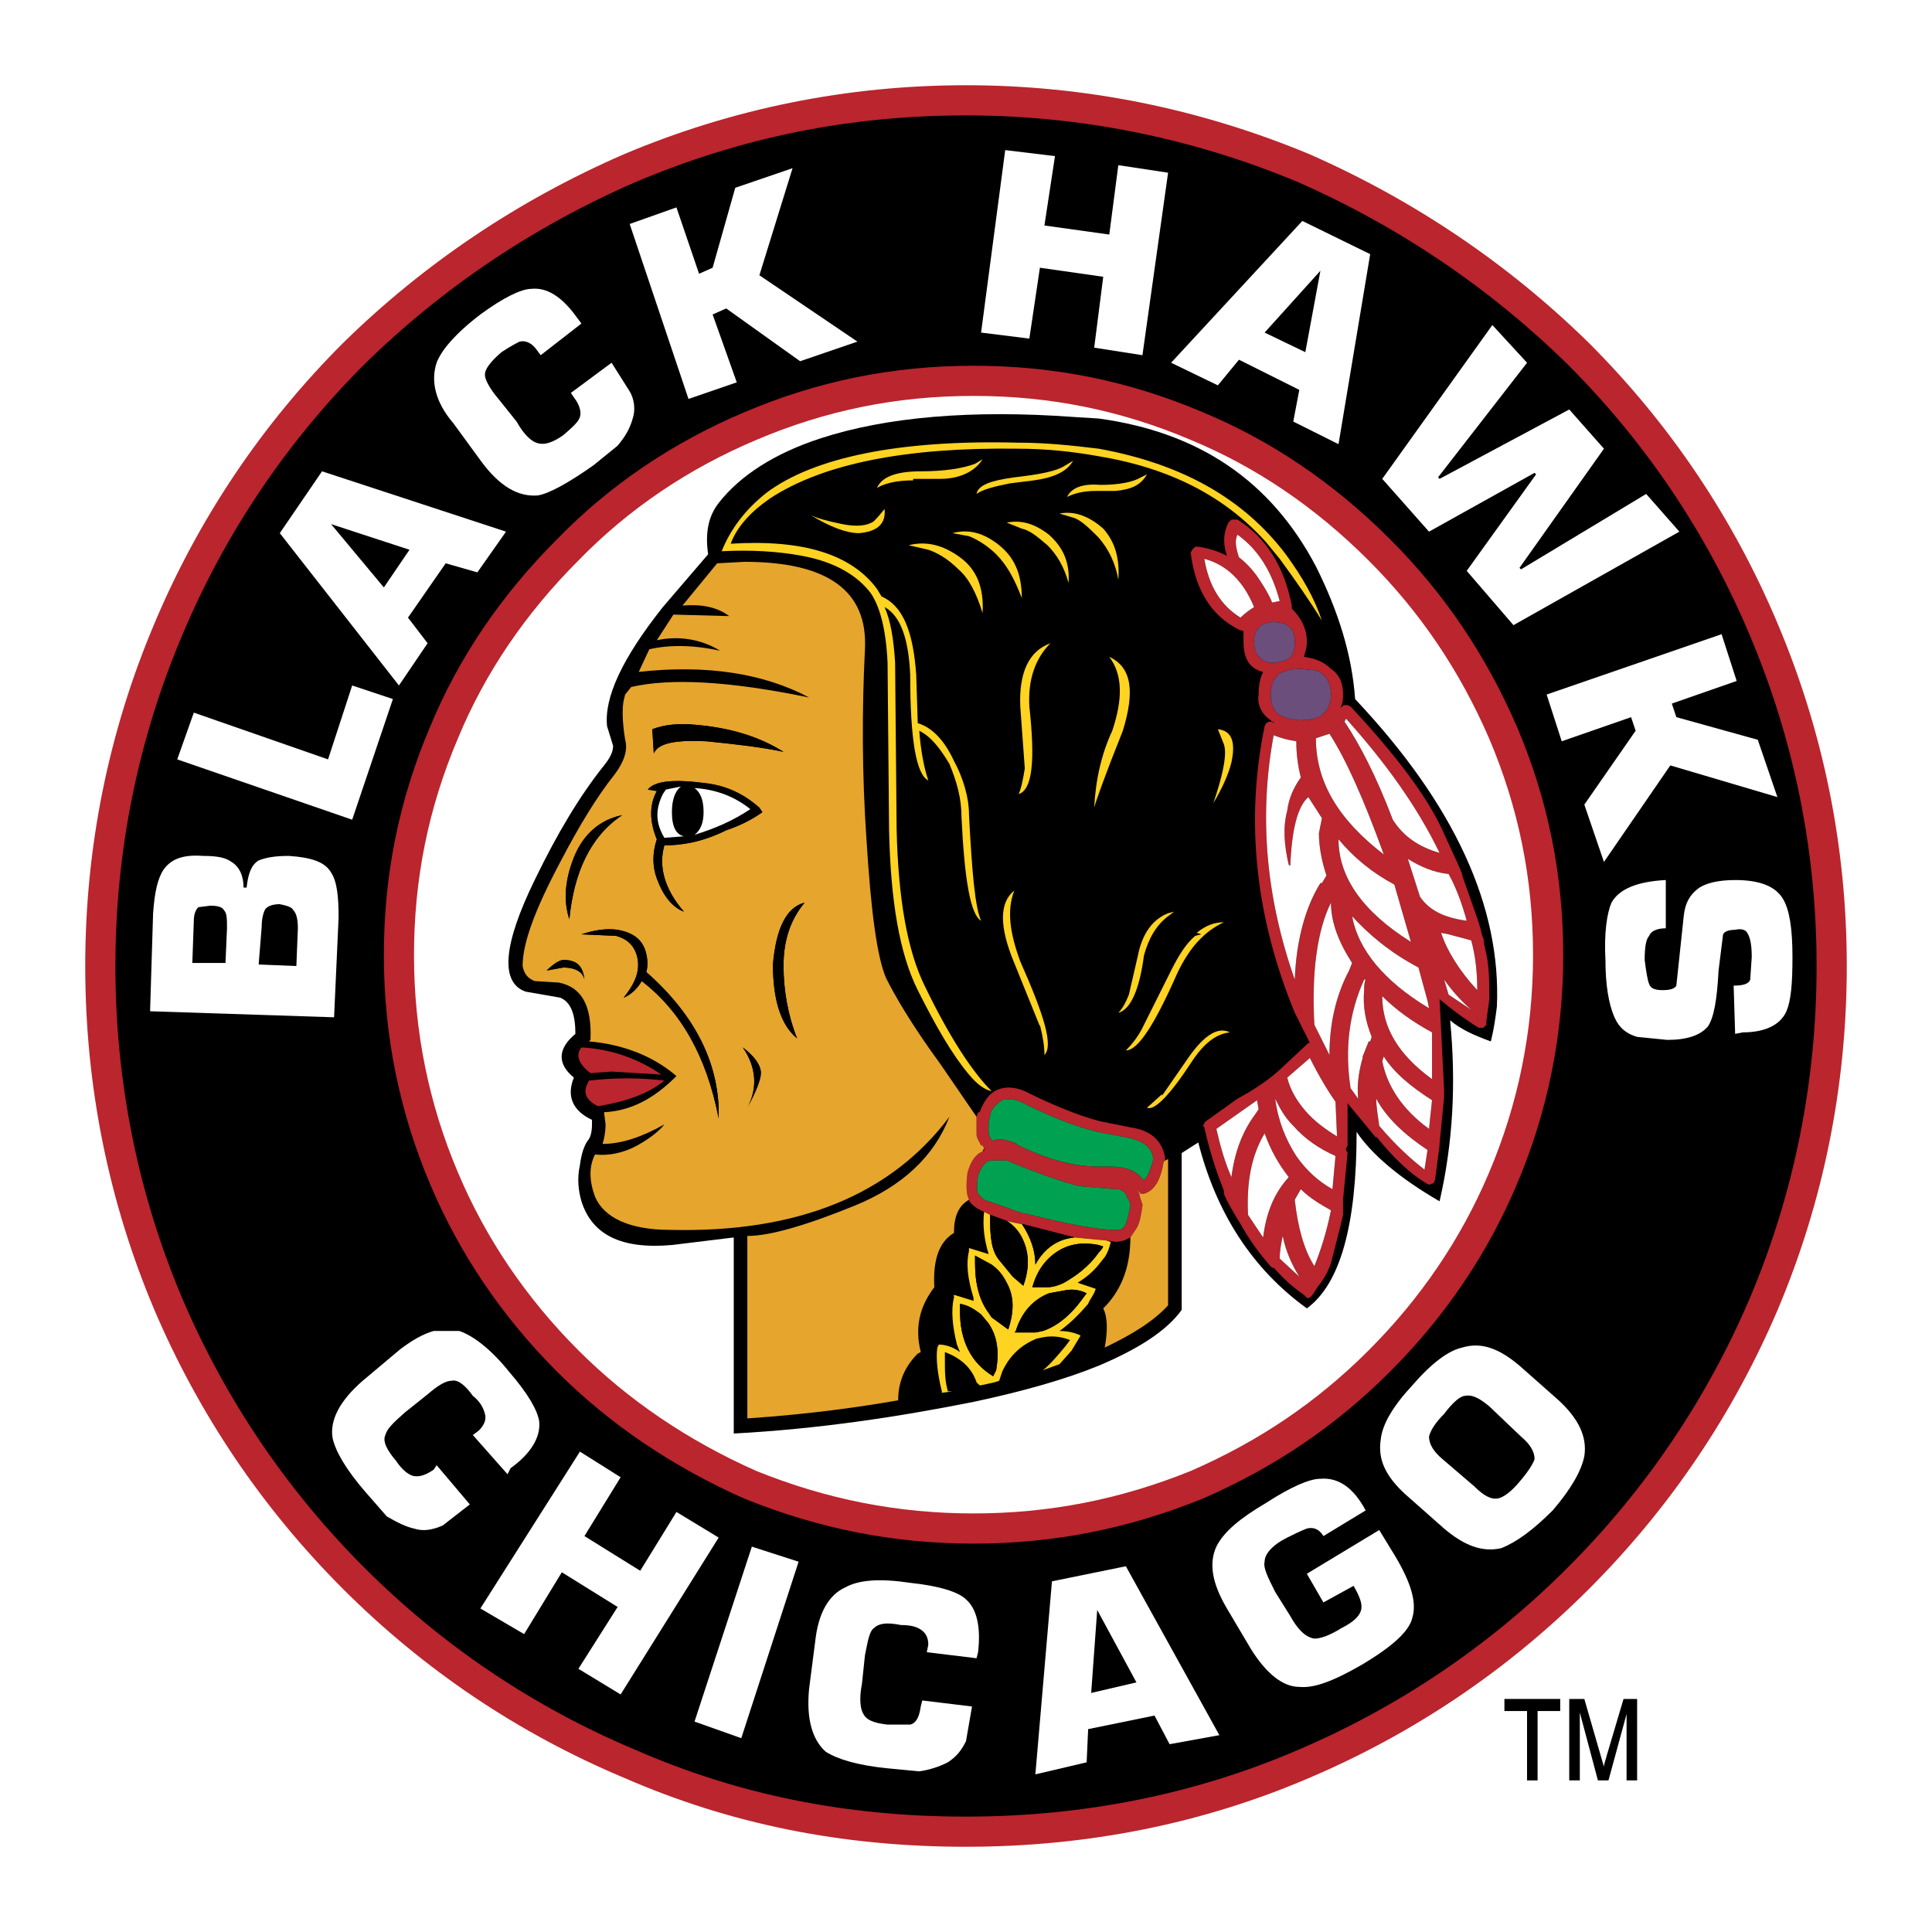 <?xml version="1.0" encoding="utf-8"?>
<!-- Generator: Adobe Illustrator 13.0.0, SVG Export Plug-In . SVG Version: 6.00 Build 14948)  -->
<!DOCTYPE svg PUBLIC "-//W3C//DTD SVG 1.0//EN" "http://www.w3.org/TR/2001/REC-SVG-20010904/DTD/svg10.dtd">
<svg version="1.0" id="Layer_1" xmlns="http://www.w3.org/2000/svg" xmlns:xlink="http://www.w3.org/1999/xlink" x="0px" y="0px"
	 width="192.756px" height="192.756px" viewBox="0 0 192.756 192.756" enable-background="new 0 0 192.756 192.756"
	 xml:space="preserve">
<g>
	<polygon fill-rule="evenodd" clip-rule="evenodd" fill="#FFFFFF" points="0,0 192.756,0 192.756,192.756 0,192.756 0,0 	"/>
	<polygon fill-rule="evenodd" clip-rule="evenodd" fill="#FFFFFF" points="150.096,169.505 150.096,170.71 152.353,170.71 
		152.353,177.631 153.405,177.631 153.405,170.71 155.663,170.71 155.663,169.505 150.096,169.505 	"/>
	<polygon fill-rule="evenodd" clip-rule="evenodd" fill="#FFFFFF" points="163.336,169.505 161.982,169.505 160.177,175.073 
		160.026,176.276 159.726,175.073 159.726,175.073 158.069,169.505 156.564,169.505 156.564,177.631 157.619,177.631 
		157.619,170.86 159.425,177.631 160.478,177.631 162.283,171.01 162.283,177.631 163.336,177.631 163.336,169.505 	"/>
	<polygon fill-rule="evenodd" clip-rule="evenodd" points="150.096,169.505 150.096,170.71 152.353,170.71 152.353,177.631 
		153.405,177.631 153.405,170.71 155.663,170.71 155.663,169.505 150.096,169.505 	"/>
	<path fill-rule="evenodd" clip-rule="evenodd" d="M163.336,169.505h-1.354l-1.655,5.568c-0.15,0.602-0.301,0.903-0.301,1.203
		l-1.957-6.771h-1.505v8.126h1.055v-6.771l1.806,6.771h1.053l1.806-6.621v6.621h1.053V169.505L163.336,169.505z"/>
	<path fill-rule="evenodd" clip-rule="evenodd" d="M130.083,16.78c-10.834-4.514-22.119-6.771-33.705-6.771
		c-11.736,0-22.871,2.257-33.554,6.771c-10.382,4.514-19.562,10.683-27.536,18.508c-7.975,7.974-14.144,17.153-18.508,27.535
		c-4.514,10.684-6.771,21.969-6.771,33.555c0,11.736,2.257,23.021,6.771,33.705c4.364,10.231,10.533,19.41,18.508,27.385
		c7.975,7.976,17.154,14.146,27.536,18.509c10.683,4.664,21.818,6.771,33.554,6.771c11.586,0,22.871-2.106,33.705-6.771
		c10.231-4.363,19.41-10.533,27.385-18.509c7.976-7.975,14.145-17.153,18.509-27.385c4.514-10.684,6.771-21.969,6.771-33.705
		c0-11.586-2.257-22.872-6.771-33.555c-4.364-10.382-10.533-19.561-18.509-27.535C149.493,27.463,140.314,21.294,130.083,16.78
		L130.083,16.78L130.083,16.78z M97.13,37.996c7.824,0,15.197,1.505,22.269,4.514c6.922,2.859,12.941,7.072,18.207,12.339
		c5.267,5.267,9.329,11.285,12.339,18.207c3.009,7.071,4.514,14.444,4.514,22.269c0,7.674-1.505,15.197-4.514,22.269
		c-2.859,6.771-7.072,12.94-12.339,18.207c-5.266,5.267-11.285,9.329-18.207,12.339c-7.072,2.858-14.445,4.363-22.269,4.363
		c-7.824,0-15.198-1.505-22.27-4.363c-6.771-3.01-12.94-7.072-18.207-12.339c-5.267-5.267-9.479-11.437-12.338-18.207
		c-3.01-7.072-4.514-14.595-4.514-22.269c0-7.825,1.504-15.198,4.514-22.269c2.859-6.922,7.072-12.94,12.338-18.207
		c5.266-5.417,11.436-9.479,18.207-12.339C81.933,39.501,89.306,37.996,97.13,37.996L97.13,37.996z"/>
	<path fill-rule="evenodd" clip-rule="evenodd" fill="#BA252E" d="M96.378,8.504c-11.834,0-23.32,2.318-34.14,6.89
		C51.72,19.967,42.303,26.296,34.234,34.213c-8.086,8.085-14.421,17.512-18.841,28.026c-4.57,10.818-6.889,22.305-6.889,34.139
		c0,11.934,2.318,23.47,6.89,34.29c4.458,10.455,10.793,19.827,18.83,27.863c8.076,8.077,17.502,14.413,28.017,18.832
		c10.609,4.632,21.782,6.889,34.137,6.889c12.136,0,23.676-2.32,34.301-6.894c10.443-4.454,19.816-10.789,27.854-18.827
		c8.036-8.034,14.371-17.408,18.828-27.857c4.573-10.825,6.892-22.361,6.892-34.295c0-11.834-2.318-23.321-6.891-34.141
		c-4.419-10.513-10.754-19.939-18.829-28.014c-8.037-7.886-17.4-14.214-27.842-18.821C119.694,10.821,108.159,8.504,96.378,8.504
		L96.378,8.504L96.378,8.504z M63.425,174.597c-10.172-4.275-19.274-10.394-27.074-18.192c-7.763-7.764-13.882-16.817-18.187-26.911
		c-4.412-10.443-6.65-21.586-6.65-33.115c0-11.43,2.238-22.522,6.652-32.97c4.269-10.156,10.387-19.259,18.185-27.057
		c7.796-7.648,16.908-13.773,27.072-18.192c10.581-4.47,21.364-6.646,32.955-6.646c11.382,0,22.527,2.239,33.127,6.654
		c10.079,4.448,19.143,10.574,26.909,18.194c7.788,7.787,13.906,16.89,18.175,27.045c4.416,10.45,6.653,21.542,6.653,32.972
		c0,11.529-2.237,22.671-6.652,33.12c-4.303,10.089-10.423,19.144-18.186,26.906c-7.764,7.764-16.817,13.883-26.911,18.188
		c-10.251,4.413-21.391,6.65-33.115,6.65C84.445,181.242,73.667,179.068,63.425,174.597L63.425,174.597z"/>
	<path fill-rule="evenodd" clip-rule="evenodd" fill="#BA252E" d="M97.13,36.491c-8.054,0-15.531,1.516-22.859,4.635
		c-7.173,3.028-13.465,7.293-18.696,12.673c-5.573,5.573-9.834,11.863-12.65,18.682c-3.112,7.313-4.627,14.79-4.627,22.844
		c0,7.942,1.559,15.632,4.634,22.858c2.92,6.916,7.18,13.203,12.659,18.682c5.203,5.203,11.481,9.459,18.66,12.649
		c7.493,3.03,14.961,4.494,22.88,4.494c7.917,0,15.387-1.464,22.833-4.474c7.198-3.129,13.305-7.269,18.707-12.67
		c5.479-5.479,9.738-11.766,12.66-18.685c3.073-7.223,4.633-14.913,4.633-22.855c0-8.054-1.517-15.531-4.635-22.858
		c-3.119-7.174-7.258-13.282-12.658-18.682c-5.589-5.588-11.879-9.85-18.697-12.666C112.66,38.007,105.184,36.491,97.13,36.491
		L97.13,36.491L97.13,36.491z M75.425,146.744c-6.792-3.02-12.765-7.066-17.707-12.008c-5.203-5.203-9.247-11.167-12.017-17.729
		c-2.917-6.854-4.396-14.148-4.396-21.683c0-7.641,1.437-14.732,4.394-21.68c2.671-6.466,6.712-12.426,12.018-17.732
		c4.964-5.105,10.923-9.144,17.728-12.016c6.952-2.959,14.043-4.396,21.684-4.396c7.64,0,14.732,1.437,21.68,4.394
		c6.464,2.669,12.426,6.711,17.732,12.018c5.128,5.129,9.062,10.932,12.021,17.743c2.952,6.937,4.39,14.028,4.39,21.669
		c0,7.535-1.479,14.829-4.394,21.679c-2.772,6.564-6.814,12.529-12.018,17.732c-5.13,5.129-10.934,9.062-17.743,12.023
		c-7.045,2.847-14.145,4.238-21.669,4.238S82.506,149.606,75.425,146.744L75.425,146.744z"/>
	<polygon fill-rule="evenodd" clip-rule="evenodd" fill="#FFFFFF" points="143.626,47.776 143.475,47.625 152.353,36.191 
		148.892,32.429 137.907,47.776 142.572,53.043 153.104,47.175 153.255,47.326 146.334,56.955 150.998,62.372 167.55,53.043 
		164.239,49.281 151.751,56.805 151.6,56.654 160.026,44.767 156.564,40.854 143.626,47.776 	"/>
	<path fill-rule="evenodd" clip-rule="evenodd" fill="#FFFFFF" d="M133.544,44.315l3.16-18.959l-6.771-3.311l-13.092,14.145
		l4.665,2.257l2.106-2.558l6.02,3.009l-0.603,3.16L133.544,44.315L133.544,44.315L133.544,44.315z M131.738,27.012L131.738,27.012
		l-1.505,8.125l-4.062-1.956L131.738,27.012L131.738,27.012z"/>
	<polygon fill-rule="evenodd" clip-rule="evenodd" fill="#FFFFFF" points="105.256,15.576 100.29,14.975 97.883,33.182 
		102.698,33.783 103.751,26.711 110.07,27.614 109.168,34.686 113.982,35.438 116.541,17.231 111.575,16.479 110.673,23.401 
		104.202,22.498 105.256,15.576 	"/>
	<polygon fill-rule="evenodd" clip-rule="evenodd" fill="#FFFFFF" points="167.249,71.551 166.797,70.196 173.268,67.939 
		171.763,63.275 154.309,69.294 155.813,73.958 162.734,71.551 163.187,72.905 158.069,80.278 160.026,85.996 166.646,76.365 
		177.33,79.525 175.374,73.808 167.249,71.551 	"/>
	<path fill-rule="evenodd" clip-rule="evenodd" fill="#FFFFFF" d="M166.196,87.801c-2.86,0.151-4.665,0.903-5.418,2.257
		c-0.451,1.054-0.752,3.009-0.602,5.717c0,2.408,0.301,4.364,0.902,5.719c0.452,1.053,1.204,1.655,2.257,1.956l3.01,0.301
		c1.956,0,3.311-0.452,4.062-1.354c0.602-0.902,0.903-2.708,1.054-5.567l0.451-3.611c0.151-0.301,0.602-0.452,1.203-0.452
		c0.603-0.15,1.054,0,1.204,0.301c0.301,0.452,0.452,1.204,0.452,2.408l-0.151,2.257c-0.149,0.451-0.752,0.602-1.654,0.602
		l0.149,4.815l0.753-0.15c2.257,0,3.762-0.753,4.364-2.106c0.451-1.054,0.602-2.709,0.602-5.417c0-2.859-0.302-4.665-0.903-5.719
		c-0.752-1.354-2.407-1.956-4.815-1.956c-1.654,0-3.009,0.301-3.761,0.903c-0.753,0.602-1.204,1.354-1.354,2.558l-0.752,7.072
		c-0.151,0.301-0.603,0.451-1.354,0.451c-0.753,0-1.203-0.15-1.354-0.602c-0.15-0.301-0.301-1.204-0.452-2.408
		c0-1.354,0.151-2.106,0.452-2.407c0.151-0.452,0.753-0.752,1.656-0.752V87.801L166.196,87.801z"/>
	<path fill-rule="evenodd" clip-rule="evenodd" fill="#FFFFFF" d="M145.883,134.446c-1.355,0.302-3.01,1.505-4.967,3.762
		c-1.955,2.106-3.009,3.912-3.159,5.417c-0.301,1.956,0.452,3.611,2.407,5.417l3.913,3.461c1.955,1.655,3.761,2.407,5.717,1.956
		c1.505-0.603,3.16-1.806,5.116-3.762c1.806-2.106,2.859-3.912,3.159-5.417c0.302-1.956-0.602-3.762-2.557-5.567l-3.913-3.46
		C149.645,134.597,147.838,133.845,145.883,134.446L145.883,134.446L145.883,134.446z M146.183,139.262
		c0.753-0.15,1.505,0.301,2.408,1.053l3.16,3.01c0.902,0.752,1.354,1.504,1.354,2.257c-0.15,0.451-0.602,1.204-1.505,2.257
		c-0.752,0.903-1.504,1.505-2.106,1.655c-0.752,0.15-1.504-0.302-2.407-1.203l-3.16-2.709c-0.903-0.753-1.354-1.505-1.354-2.257
		c0.15-0.602,0.602-1.354,1.505-2.257C144.979,139.863,145.731,139.262,146.183,139.262L146.183,139.262z"/>
	<path fill-rule="evenodd" clip-rule="evenodd" fill="#FFFFFF" d="M131.738,147.537c-1.053,0-2.859,0.753-5.417,2.407
		c-2.558,1.505-4.213,2.859-4.966,4.364c-0.752,1.654-0.451,3.611,1.054,6.169l2.407,4.062c1.505,2.408,3.16,3.762,4.815,3.762
		c1.504,0.15,3.46-0.602,6.319-2.257c3.01-1.806,4.665-3.311,4.965-4.665c0.452-1.504-0.15-3.46-1.654-6.019l-1.655-2.708
		l-7.223,4.363l1.655,2.859l3.01-1.655c0.602,1.053,0.902,1.806,0.752,2.407s-0.752,1.204-1.956,1.806
		c-1.204,0.753-2.106,1.053-2.709,1.053c-0.902-0.149-1.655-0.902-2.407-2.257l-1.505-2.407c-0.752-1.504-1.203-2.407-1.053-3.009
		c0-0.753,0.752-1.655,2.257-2.408c0.602-0.301,1.204-0.602,1.956-0.902c0.602-0.15,1.204,0,1.655,0.752l4.213-2.558
		C135.049,148.439,133.544,147.387,131.738,147.537L131.738,147.537z"/>
	<path fill-rule="evenodd" clip-rule="evenodd" fill="#FFFFFF" d="M112.327,156.265l-7.373,1.504l-1.655,19.26l5.116-1.203
		l0.15-3.311l6.621-1.354l1.505,2.858l4.965-0.902L112.327,156.265L112.327,156.265L112.327,156.265z M109.469,160.628
		L109.469,160.628l3.912,7.223l-4.514,1.053L109.469,160.628L109.469,160.628z"/>
	<path fill-rule="evenodd" clip-rule="evenodd" fill="#FFFFFF" d="M97.431,165.443l0.151-0.602c0.301-2.559-0.151-4.364-1.204-5.267
		c-0.752-0.753-2.708-1.354-5.567-1.655c-3.01-0.452-5.116-0.302-6.47,0.451c-1.656,0.752-2.708,2.558-3.01,5.417l-0.602,4.664
		c-0.302,3.01,0.301,5.116,1.655,6.32c1.204,0.752,3.16,1.354,6.169,1.654l3.16,0.302c1.053-0.15,1.956-0.452,2.859-0.903
		c0.902-0.602,1.354-1.203,1.805-2.106l0.602-3.461l-4.965-0.602l-0.15,0.602c-0.151,1.054-0.452,1.655-1.053,1.806h-2.257
		c-1.354-0.15-2.107-0.45-2.408-1.054c-0.301-0.451-0.451-1.505-0.15-3.009l0.301-2.859c0.301-1.505,0.452-2.407,0.903-2.708
		c0.452-0.452,1.204-0.602,2.708-0.301c0.903,0,1.504,0.15,1.957,0.451c0.451,0.301,0.752,0.753,0.752,1.505l-0.15,0.753
		L97.431,165.443L97.431,165.443z"/>
	<path fill-rule="evenodd" clip-rule="evenodd" fill="#FFFFFF" d="M23.1,85.996c-0.603-0.452-1.505-0.602-2.859-0.602
		c-1.956-0.15-3.16,0.301-3.912,1.354c-0.603,0.903-0.903,2.257-1.054,4.364l-0.301,9.781l18.357,0.602l0.451-9.931
		c0-2.106-0.15-3.611-0.752-4.514c-0.602-1.053-1.956-1.505-4.213-1.655c-1.354,0-2.257,0.15-3.009,0.452
		c-0.752,0.451-1.053,1.354-1.204,2.708h-0.301C24.303,87.35,23.852,86.447,23.1,85.996L23.1,85.996L23.1,85.996z M19.789,90.509
		l1.204-0.149c0.752,0,1.204,0.149,1.354,0.451c0.301,0.301,0.301,0.903,0.301,1.806l-0.151,3.46h-3.31l0.151-4.212
		C19.338,91.262,19.488,90.811,19.789,90.509L19.789,90.509L19.789,90.509z M26.41,90.811c0.15-0.301,0.602-0.602,1.504-0.602
		c0.752,0.151,1.205,0.301,1.354,0.602c0.3,0.301,0.451,0.903,0.451,1.806l-0.151,3.762l-3.761-0.151l0.301-3.762
		C26.109,91.713,26.259,91.112,26.41,90.811L26.41,90.811z"/>
	<polygon fill-rule="evenodd" clip-rule="evenodd" fill="#FFFFFF" points="19.338,71.099 17.683,75.764 35.137,81.783 39.2,69.745 
		35.137,68.391 32.729,75.764 19.338,71.099 	"/>
	<polygon fill-rule="evenodd" clip-rule="evenodd" fill="#FFFFFF" points="69.745,27.312 67.488,20.692 62.824,22.347 
		68.691,39.802 73.507,38.146 71.099,31.375 72.453,30.773 79.827,36.04 85.544,34.083 75.764,27.463 79.074,16.78 73.356,18.736 
		71.099,26.711 69.745,27.312 	"/>
	<path fill-rule="evenodd" clip-rule="evenodd" fill="#FFFFFF" d="M61.62,44.466c0.752-0.903,1.204-1.655,1.505-2.709
		c0.3-0.903,0.15-1.956-0.301-2.708l-1.806-2.858L56.956,39.2l0.301,0.451c0.602,0.752,0.752,1.505,0.602,1.956
		c-0.15,0.452-0.602,0.903-1.655,1.806c-1.053,0.752-1.957,1.053-2.708,0.752c-0.452-0.15-1.204-0.752-1.957-2.106l-1.805-2.257
		c-0.903-1.053-1.354-1.957-1.354-2.408c0-0.602,0.602-1.354,1.655-2.257c0.903-0.602,1.504-0.903,1.806-1.054
		c0.602-0.15,1.204,0.15,1.655,0.752l0.451,0.603l4.062-3.16l-0.452-0.602c-1.504-2.107-3.009-3.009-4.514-2.859
		c-1.053,0-2.859,0.903-5.116,2.558c-2.558,1.956-3.913,3.611-4.364,4.815c-0.602,1.805-0.15,3.911,1.655,6.019l2.858,3.912
		c1.806,2.407,3.611,3.461,5.567,3.311c1.054-0.15,3.01-1.203,5.568-3.009L61.62,44.466L61.62,44.466z"/>
	<path fill-rule="evenodd" clip-rule="evenodd" fill="#FFFFFF" d="M47.626,57.105l2.859-4.062l-18.357-6.019l-4.213,6.169
		l11.887,15.197l2.859-4.213l-1.956-2.558l3.762-5.417L47.626,57.105L47.626,57.105L47.626,57.105z M40.855,54.849l-2.558,3.762
		l-5.267-6.32L40.855,54.849L40.855,54.849z"/>
	<path fill-rule="evenodd" clip-rule="evenodd" fill="#FFFFFF" d="M39.953,134.597l-3.762,3.16c-2.257,1.956-3.31,3.911-3.009,5.718
		c0.3,1.354,1.354,3.16,3.31,5.417l2.107,2.408c1.053,0.602,1.956,1.053,2.708,1.203c0.903,0.301,1.806,0.15,2.859-0.302
		l2.708-2.106l-3.31-3.912l-0.301,0.452c-0.903,0.602-1.504,0.752-2.106,0.602c-0.452-0.15-1.054-0.602-1.655-1.505
		c-0.903-1.054-1.354-1.955-1.053-2.558c0.15-0.603,0.752-1.204,1.956-2.258l2.257-1.805c1.053-0.903,1.806-1.354,2.408-1.354
		c0.602-0.15,1.354,0.451,2.106,1.505c0.752,0.602,1.053,1.203,1.204,1.806c0.151,0.451,0,1.053-0.602,1.655l-0.602,0.451
		l3.46,3.912l0.301-0.602c2.106-1.505,3.009-3.16,2.859-4.665c-0.151-1.053-1.053-2.708-3.01-4.965
		c-1.805-2.258-3.611-3.611-4.965-4.063h-2.558C42.209,133.092,41.156,133.694,39.953,134.597L39.953,134.597z"/>
	<polygon fill-rule="evenodd" clip-rule="evenodd" fill="#FFFFFF" points="57.858,144.828 47.927,160.478 52.291,163.036 
		56.053,156.866 61.62,160.327 57.708,166.496 61.92,169.055 71.701,153.405 67.488,150.848 63.877,156.715 58.309,153.255 
		61.92,147.387 57.858,144.828 	"/>
	<polygon fill-rule="evenodd" clip-rule="evenodd" fill="#FFFFFF" points="69.293,171.763 73.958,173.418 79.676,155.813 
		75.012,154.309 69.293,171.763 	"/>
	<path fill-rule="evenodd" clip-rule="evenodd" d="M109.619,41.757l-2.407-0.15c-10.232-0.752-18.809,0-25.279,2.107
		c-4.664,1.505-8.125,3.762-10.231,6.47c-1.053,1.354-1.354,3.009-1.053,5.116l-4.515,5.267c-4.062,5.116-5.868,9.028-5.567,11.887
		l0.602,1.957c0,0.602-0.301,1.203-0.902,1.956c-2.408,3.01-4.665,6.771-6.922,11.436c-3.16,6.47-3.461,10.232-0.902,11.134
		l3.46,0.603c1.054,0.451,1.505,1.654,1.505,3.611c-1.806,1.504-1.806,3.009-0.15,4.363c-0.752,1.805-0.151,3.31,1.805,4.213v0.452
		c0,0.752-0.15,1.354-0.451,1.654c-0.301,0.452-0.602,1.204-0.752,2.407c-0.301,1.354-0.15,2.559,0.15,3.611
		c1.053,3.311,3.912,4.815,9.028,4.364l6.169-0.752v19.561c8.427-0.452,16.401-1.655,23.925-3.16
		c4.965-1.054,9.178-2.257,12.489-3.61c3.912-1.656,6.771-3.462,8.276-5.568v-15.648l1.655-1.054
		c1.805,7.072,5.416,12.64,10.833,16.552c3.311-2.408,4.966-8.276,4.966-17.604c1.505,2.257,4.363,4.664,8.276,6.921
		c1.354-5.868,1.654-11.887,1.052-18.057c1.054,0.903,2.408,1.505,4.063,2.108c0.301-1.205,0.451-2.258,0.602-3.462
		c0.451-9.931-4.213-20.163-14.144-30.696c-0.301-4.363-1.655-8.727-3.912-13.241C126.772,47.927,119.551,43.112,109.619,41.757
		L109.619,41.757z"/>
	<path fill-rule="evenodd" clip-rule="evenodd" fill="#FFD321" d="M101.493,44.767c3.01,0,5.568,0.301,8.126,0.752
		c7.222,1.204,12.64,4.062,16.702,8.577l1.354,1.656c1.655,2.256,3.01,4.213,4.213,6.168c-0.753-2.257-1.956-4.364-3.611-6.621
		c-4.213-5.567-10.382-9.028-18.658-10.533c-2.558-0.301-5.116-0.602-8.126-0.602c-11.886-0.301-20.312,1.505-24.977,4.965
		c-2.107,1.655-3.612,3.612-4.515,5.869c2.859-0.151,5.567,0,7.975,0.451c3.311,0.602,5.567,1.956,6.922,3.762
		c0.903,1.354,1.505,3.611,1.655,6.921l0.15,16.703c0.15,7.071,1.053,12.337,2.859,15.949c1.806,3.611,3.461,6.471,5.116,8.427
		c0.752,0.902,1.505,1.504,2.257,1.655c-1.956-1.956-4.213-5.417-6.62-10.383c-1.806-3.611-2.708-8.877-2.859-15.799l-0.15-16.552
		c-0.15-2.408-0.452-4.213-1.053-5.567c1.655,0.903,2.407,3.31,2.558,6.771c0,6.471,0.601,9.931,1.805,10.533
		c-0.451-1.354-0.752-3.009-0.903-4.965c1.204,0.602,2.106,1.805,3.009,3.31c0.752,1.806,1.204,3.461,1.204,5.266
		c0.301,6.32,0.903,9.781,1.956,10.383c-0.603-1.355-0.903-4.815-1.204-10.533c0-1.806-0.602-3.762-1.504-5.417
		c-0.903-1.957-2.107-3.311-3.611-3.762l-0.151-4.815c-0.3-4.364-1.354-6.922-3.461-7.824L87.5,58.761
		c-2.558-3.461-7.373-4.966-14.596-4.514c0.603-1.655,1.957-3.16,3.913-4.514C82.083,46.272,90.359,44.616,101.493,44.767
		L101.493,44.767z"/>
	<path fill-rule="evenodd" clip-rule="evenodd" fill="#BA252E" d="M123.462,51.839h-0.3h-0.302l-0.301,0.3
		c-0.451,0.903-0.603,1.957-0.15,3.311c-0.903-0.451-1.806-0.752-2.858-0.903h-0.302l-0.301,0.301l-0.15,0.3
		c0.451,3.762,2.106,6.32,4.814,7.674l0.452,0.15v-0.15c0,0.452,0,0.752,0,1.204c0,1.655,0.602,2.708,1.956,3.009
		c-0.302,0.602-0.451,1.354-0.451,2.257c-0.151,1.053,0.3,1.956,1.203,2.558l0.302,0.301v-0.15h-0.452l-0.301,0.15l-0.15,0.301
		c-1.957,9.48-0.903,19.11,3.009,28.589l1.506,3.01c-0.151,0-0.151,0-0.302,0.15l-2.257,2.106l0.301-0.15l-0.301,0.15l0,0
		c-1.354,1.354-3.01,2.407-4.665,3.311l-3.16,2.257l-0.149,0.15v0.151c-0.15,0-0.15,0.149,0,0.3c0.602,2.709,1.354,4.815,1.956,6.32
		c0,0,0,0.15,0,0.301c0.301,0.752,0.902,1.806,1.655,3.009c0.752,1.355,1.504,2.408,2.105,3.16c0.753,0.903,1.054,1.354,1.205,1.204
		l0,0c1.053,1.204,2.105,2.106,3.009,2.708l0.301,0.302c0.302,0.149,0.602-0.302,1.054-1.054c0.602-0.752,1.053-1.505,1.354-2.407
		c0.602-2.408,1.054-4.062,1.204-4.815v-1.354v-0.149l0.451-4.665l-0.15-0.301l0,0v-0.151l0.15-0.3v-4.214l2.859,3.461v-0.15
		c1.806,2.258,3.46,3.762,4.965,4.664l0.302,0.151l0.45-0.151l0.151-0.301l0.452-3.46v-0.151l0.451-4.664v-0.151v-0.602
		l-0.451-9.027c1.805,1.504,3.159,2.407,3.911,2.858h0.452l0.3-0.301v-0.301l0.302-2.257c0-1.505,0-3.16-0.302-4.515l-0.3-1.354
		c0.15,0.451,0.15,0.151-0.151-0.602c-0.15-0.903-0.902-2.858-1.955-5.868c0.149,0-0.603-1.505-2.107-4.815
		c-1.505-3.16-4.514-7.222-9.028-12.038l-0.301-0.15h-0.301c-0.15,0-0.15,0.15-0.301,0.15l-0.15,0.151
		c0.301-0.452,0.301-0.903,0.301-1.354c0-1.054-0.301-1.957-1.204-2.558c-0.752-0.752-1.655-1.054-2.708-1.204
		c0.15-0.452,0.301-0.903,0.301-1.505c0-1.355-0.602-2.407-1.505-3.311v-0.302C128.127,56.504,126.321,53.644,123.462,51.839
		L123.462,51.839L123.462,51.839z M127.676,59.965l-0.753,0.15c-0.301-0.752-0.752-1.505-1.354-2.408l0,0
		c-0.603-0.903-1.355-1.656-1.957-2.106c-0.3-0.903-0.45-1.655-0.15-2.257C125.569,54.849,126.923,57.105,127.676,59.965
		L127.676,59.965L127.676,59.965z M125.117,60.566c-0.451,0.301-0.903,0.602-1.354,1.054c-1.957-1.205-3.16-3.161-3.611-5.868
		C122.409,56.354,124.064,58.008,125.117,60.566L125.117,60.566L125.117,60.566z M129.18,64.027c0,0.752-0.15,1.354-0.602,1.655
		c-0.301,0.301-0.752,0.301-1.354,0.452h-0.149c-1.205,0-1.957-0.752-1.957-2.106c0-1.355,0.752-1.957,1.957-1.957
		C128.428,62.071,129.18,62.672,129.18,64.027L129.18,64.027L129.18,64.027z M129.782,66.736l1.505,0.15
		c0.902,0.3,1.504,1.203,1.504,2.408c0,1.053-0.45,1.805-1.203,2.257c-0.452,0.15-1.054,0.301-1.806,0.301
		c-0.603,0-1.204-0.151-1.655-0.301c-0.903-0.301-1.354-1.054-1.354-2.257c0-0.903,0.302-1.655,0.903-2.107
		C128.277,66.886,128.879,66.736,129.782,66.736L129.782,66.736L129.782,66.736z M131.287,73.657
		c0.451-0.15,0.902-0.301,1.354-0.452c1.655,2.558,3.461,6.621,5.417,12.038C133.544,81.783,131.287,78.021,131.287,73.657
		L131.287,73.657L131.287,73.657z M127.074,73.356c0.752,0.301,1.354,0.452,2.257,0.601c0,1.205,0.149,2.408,0.451,3.612
		c-0.753,1.053-1.204,2.106-1.354,3.311c-0.451,1.655-0.301,3.46,0.15,5.417c0.15,0,0.15,0.15,0.15,0.15
		c0.15-3.761,0.752-6.018,1.806-6.921l1.354,2.106l-0.301,1.505l0,0c0,1.354,0.301,2.859,0.753,4.214l-0.452,0.752h-0.15
		c-1.505,2.407-2.407,5.717-2.559,9.63C126.321,89.607,125.569,81.481,127.074,73.356L127.074,73.356L127.074,73.356z
		 M134.146,72.002l0.15-0.301c3.913,4.364,7.072,8.728,9.33,13.392c-2.107-0.602-3.612-1.655-4.665-3.31
		C137.306,77.419,135.65,74.259,134.146,72.002L134.146,72.002L134.146,72.002z M139.111,88.252l1.654,5.719
		c-4.814-3.01-7.222-6.471-7.222-10.232C135.049,85.544,136.854,87.049,139.111,88.252L139.111,88.252L139.111,88.252z
		 M132.791,90.058c0,1.956,0.753,3.913,2.107,6.019l-0.301,0.752c-1.355,2.559-1.957,5.417-1.957,8.427l-1.505-3.01
		C130.836,96.979,131.438,92.767,132.791,90.058L132.791,90.058L132.791,90.058z M144.527,87.2c0.753,1.354,1.355,3.009,1.807,4.665
		c-2.257-0.301-3.762-1.054-4.665-2.408l-1.204-3.762C141.669,86.447,143.022,87.049,144.527,87.2L144.527,87.2L144.527,87.2z
		 M143.775,93.067l0.752,0.151l2.258,0.602c0.451,1.656,0.602,3.311,0.602,4.965C145.581,96.829,144.378,94.874,143.775,93.067
		L143.775,93.067L143.775,93.067z M144.527,99.237l-0.45-1.505c0.751,1.053,1.654,2.106,2.708,3.009L144.527,99.237L144.527,99.237
		L144.527,99.237z M142.422,99.839l0.15,0.752c-4.515-2.708-7.072-5.868-7.674-9.179c1.654,1.806,3.761,3.611,6.62,5.116
		L142.422,99.839L142.422,99.839L142.422,99.839z M136.252,97.732c-0.15,0.301-0.15,0.752-0.15,1.053
		c-0.15,1.655,0.15,3.16,0.753,4.665l-0.15,0.452h-0.151l-0.602,1.504v0.15c-0.301,1.053-0.602,2.407-0.451,4.062l-0.753-1.054
		c-0.602-3.912-0.149-7.523,1.354-10.833H136.252L136.252,97.732L136.252,97.732z M137.907,105.857l0.15-0.451
		c1.054,1.655,2.708,3.01,4.815,4.363l-0.301,2.859C139.863,110.673,138.359,108.266,137.907,105.857L137.907,105.857
		L137.907,105.857z M137.606,112.327c-0.15-1.053-0.301-1.956-0.301-2.708c1.054,1.956,2.858,3.611,5.116,5.116l-0.301,1.956
		C140.766,115.639,139.262,114.284,137.606,112.327L137.606,112.327L137.606,112.327z M133.242,109.92l0.15,3.461
		c-1.203-0.752-2.257-1.505-3.159-2.559l0,0c-0.902-1.053-1.505-2.106-1.806-3.31l2.258-1.956
		C131.588,107.362,132.49,108.867,133.242,109.92L133.242,109.92L133.242,109.92z M137.907,99.388
		c1.354,1.354,3.009,2.558,4.966,3.611v4.664C139.562,105.256,137.907,102.547,137.907,99.388L137.907,99.388L137.907,99.388z
		 M133.242,115.337l-0.301,3.311c-1.354-0.753-2.558-1.807-3.61-3.311c-1.054-1.655-1.806-3.461-2.107-5.718
		c0.452,0.902,0.903,1.806,1.806,2.708C130.233,113.682,131.588,114.584,133.242,115.337L133.242,115.337L133.242,115.337z
		 M122.86,117.443c-0.602-1.354-1.054-2.859-1.505-4.814l4.062-2.859l0.151,0.903l-0.302,0.451
		C123.914,112.93,123.162,115.036,122.86,117.443L122.86,117.443L122.86,117.443z M128.578,117.443L128.578,117.443
		c-1.504,1.655-2.257,3.611-2.558,6.02l-1.505-2.258c-0.151-3.16,0.301-5.868,1.655-8.125
		C126.772,114.735,127.525,116.089,128.578,117.443L128.578,117.443L128.578,117.443z M129.18,119.701l0.603-1.054
		c0.903,0.902,1.956,1.505,3.009,2.106c-0.45,2.257-1.053,4.062-1.655,5.567C130.083,124.666,129.48,122.409,129.18,119.701
		L129.18,119.701L129.18,119.701z M129.632,127.374l-1.956-1.806c0-0.752,0.15-1.504,0.301-2.256
		C128.277,124.816,128.879,126.171,129.632,127.374L129.632,127.374z"/>
	<path fill-rule="evenodd" clip-rule="evenodd" fill="#FFFFFF" d="M126.923,60.115l0.753-0.15c-0.753-2.859-2.106-5.116-4.214-6.621
		c-0.3,0.602-0.149,1.354,0.15,2.257c0.602,0.451,1.354,1.204,1.957,2.106l0,0C126.171,58.61,126.622,59.363,126.923,60.115
		L126.923,60.115z"/>
	<path fill-rule="evenodd" clip-rule="evenodd" fill="#FFFFFF" d="M123.764,61.62c0.45-0.452,0.902-0.753,1.354-1.054
		c-1.053-2.558-2.708-4.213-4.965-4.814C120.604,58.459,121.807,60.415,123.764,61.62L123.764,61.62z"/>
	<path fill-rule="evenodd" clip-rule="evenodd" fill="#6B4E7B" d="M128.578,65.682c0.451-0.301,0.602-0.903,0.602-1.655
		c0-1.355-0.752-1.957-2.105-1.957c-1.205,0-1.957,0.602-1.957,1.957c0,1.354,0.752,2.106,1.957,2.106h0.149
		C127.826,65.983,128.277,65.983,128.578,65.682L128.578,65.682z"/>
	<path fill-rule="evenodd" clip-rule="evenodd" fill="#6B4E7B" d="M131.287,66.886l-1.505-0.15c-0.903,0-1.505,0.15-2.106,0.451
		c-0.602,0.452-0.903,1.204-0.903,2.107c0,1.203,0.451,1.956,1.354,2.257c0.451,0.15,1.053,0.301,1.655,0.301
		c0.752,0,1.354-0.151,1.806-0.301c0.753-0.452,1.203-1.204,1.203-2.257C132.791,68.089,132.189,67.187,131.287,66.886
		L131.287,66.886z"/>
	<path fill-rule="evenodd" clip-rule="evenodd" fill="#FFFFFF" d="M132.641,73.206c-0.451,0.151-0.902,0.301-1.354,0.452
		c0,4.363,2.257,8.125,6.771,11.586C136.102,79.827,134.296,75.764,132.641,73.206L132.641,73.206z"/>
	<path fill-rule="evenodd" clip-rule="evenodd" fill="#FFFFFF" d="M129.331,73.958c-0.903-0.149-1.505-0.3-2.257-0.601
		c-1.505,8.125-0.753,16.251,2.105,24.376c0.151-3.913,1.054-7.223,2.559-9.63h0.15l0.452-0.752
		c-0.452-1.354-0.753-2.859-0.753-4.214l0,0l0.301-1.505l-1.354-2.106c-1.054,0.903-1.655,3.16-1.806,6.921c0,0,0-0.15-0.15-0.15
		c-0.451-1.956-0.602-3.762-0.15-5.417c0.15-1.204,0.602-2.257,1.354-3.311C129.48,76.365,129.331,75.162,129.331,73.958
		L129.331,73.958z"/>
	<path fill-rule="evenodd" clip-rule="evenodd" fill="#FFFFFF" d="M134.296,71.701l-0.15,0.301c1.505,2.257,3.16,5.417,4.815,9.781
		c1.053,1.655,2.558,2.708,4.665,3.31C141.368,80.429,138.209,76.065,134.296,71.701L134.296,71.701z"/>
	<path fill-rule="evenodd" clip-rule="evenodd" fill="#FFFFFF" d="M140.766,93.971l-1.654-5.719
		c-2.257-1.203-4.062-2.708-5.567-4.514C133.544,87.5,135.951,90.961,140.766,93.971L140.766,93.971z"/>
	<path fill-rule="evenodd" clip-rule="evenodd" fill="#FFFFFF" d="M134.898,96.077c-1.354-2.106-2.107-4.062-2.107-6.019
		c-1.354,2.708-1.955,6.921-1.655,12.188l1.505,3.01c0-3.01,0.602-5.868,1.957-8.427L134.898,96.077L134.898,96.077z"/>
	<path fill-rule="evenodd" clip-rule="evenodd" fill="#FFFFFF" d="M146.334,91.864c-0.451-1.656-1.054-3.311-1.807-4.665
		c-1.505-0.151-2.858-0.753-4.062-1.505l1.204,3.762C142.572,90.811,144.077,91.563,146.334,91.864L146.334,91.864z"/>
	<path fill-rule="evenodd" clip-rule="evenodd" fill="#FFFFFF" d="M144.527,93.218l-0.752-0.151
		c0.603,1.806,1.806,3.762,3.611,5.718c0-1.654-0.15-3.31-0.602-4.965L144.527,93.218L144.527,93.218z"/>
	<path fill-rule="evenodd" clip-rule="evenodd" fill="#FFFFFF" d="M144.077,97.732l0.45,1.505l2.258,1.504
		C145.731,99.839,144.828,98.785,144.077,97.732L144.077,97.732z"/>
	<path fill-rule="evenodd" clip-rule="evenodd" fill="#FFFFFF" d="M142.572,100.591l-0.15-0.752l-0.903-3.311
		c-2.859-1.505-4.966-3.31-6.62-5.116C135.5,94.723,138.058,97.883,142.572,100.591L142.572,100.591z"/>
	<path fill-rule="evenodd" clip-rule="evenodd" fill="#FFFFFF" d="M136.102,98.785c0-0.301,0-0.752,0.15-1.053h-0.15
		c-1.504,3.31-1.956,6.921-1.354,10.833l0.753,1.054c-0.15-1.655,0.15-3.01,0.451-4.062v-0.15l0.602-1.504h0.151l0.15-0.452
		C136.252,101.945,135.951,100.44,136.102,98.785L136.102,98.785z"/>
	<path fill-rule="evenodd" clip-rule="evenodd" fill="#FFFFFF" d="M138.058,105.406l-0.15,0.451
		c0.452,2.408,1.956,4.815,4.665,6.771l0.301-2.859C140.766,108.416,139.111,107.062,138.058,105.406L138.058,105.406z"/>
	<path fill-rule="evenodd" clip-rule="evenodd" fill="#FFFFFF" d="M137.306,109.619c0,0.752,0.15,1.655,0.301,2.708
		c1.655,1.957,3.159,3.312,4.515,4.364l0.301-1.956C140.164,113.23,138.359,111.575,137.306,109.619L137.306,109.619z"/>
	<path fill-rule="evenodd" clip-rule="evenodd" fill="#FFFFFF" d="M133.393,113.381l-0.15-3.461
		c-0.752-1.053-1.654-2.558-2.557-4.363l-2.258,1.956c0.301,1.203,0.903,2.257,1.806,3.31l0,0
		C131.136,111.876,132.189,112.629,133.393,113.381L133.393,113.381z"/>
	<path fill-rule="evenodd" clip-rule="evenodd" fill="#FFFFFF" d="M142.873,102.999c-1.957-1.054-3.611-2.258-4.966-3.611
		c0,3.159,1.655,5.868,4.966,8.275V102.999L142.873,102.999z"/>
	<path fill-rule="evenodd" clip-rule="evenodd" fill="#FFFFFF" d="M132.941,118.647l0.301-3.311
		c-1.654-0.753-3.009-1.655-4.213-3.01c-0.902-0.902-1.354-1.806-1.806-2.708c0.302,2.257,1.054,4.062,2.107,5.718
		C130.384,116.841,131.588,117.895,132.941,118.647L132.941,118.647z"/>
	<path fill-rule="evenodd" clip-rule="evenodd" fill="#FFFFFF" d="M121.355,112.629c0.451,1.955,0.903,3.46,1.505,4.814
		c0.302-2.407,1.054-4.514,2.407-6.319l0.302-0.451l-0.151-0.903L121.355,112.629L121.355,112.629z"/>
	<path fill-rule="evenodd" clip-rule="evenodd" fill="#FFFFFF" d="M128.578,117.443L128.578,117.443
		c-1.053-1.354-1.806-2.708-2.407-4.363c-1.354,2.257-1.807,4.965-1.655,8.125l1.505,2.258
		C126.321,121.055,127.074,119.099,128.578,117.443L128.578,117.443z"/>
	<path fill-rule="evenodd" clip-rule="evenodd" fill="#FFFFFF" d="M129.782,118.647l-0.603,1.054
		c0.301,2.708,0.903,4.965,1.956,6.62c0.603-1.505,1.205-3.311,1.655-5.567C131.738,120.152,130.686,119.55,129.782,118.647
		L129.782,118.647z"/>
	<path fill-rule="evenodd" clip-rule="evenodd" fill="#FFFFFF" d="M127.676,125.568l1.956,1.806
		c-0.753-1.203-1.354-2.558-1.655-4.062C127.826,124.064,127.676,124.816,127.676,125.568L127.676,125.568z"/>
	<path fill-rule="evenodd" clip-rule="evenodd" fill="#BA252E" d="M116.09,115.939l0.15-0.15v-0.302
		c-0.302-1.655-1.354-2.708-3.461-3.01l0,0l-3.01-0.602c-2.257-0.602-4.815-1.655-7.523-3.009l0,0
		c-1.053-0.451-1.956-0.451-2.708-0.151c-0.753,0.302-1.354,1.054-1.806,2.258h-0.15l-0.151,0.451v0.451v0.903v0.451l0,0
		c0,0.301,0.301,0.752,0.452,1.054h0.15l0.15,0.3v0.151l-0.15,0.15c-0.753,0.301-1.204,1.054-1.505,2.106l0,0
		c-0.15,1.204-0.15,2.106,0.15,2.709c0,0.149,0.151,0.301,0.301,0.451c0.151,0.15,0.452,0.451,1.204,0.752l0.602,0.301l1.655,0.603
		l0.602,0.15l0,0l0.753,0.149h0.15l0,0l5.267,1.355l3.16,0.3l1.053,0.151l0.753-0.151l0.602-0.3l0.602-0.903
		c0.301-0.452,0.451-1.204,0.602-2.257v-0.15c-0.15-0.451-0.301-0.753-0.301-1.054l-0.451-0.753l0.301,0.452l0.301,0.301h0.301
		C115.187,118.798,115.788,117.744,116.09,115.939L116.09,115.939L116.09,115.939L116.09,115.939z M115.036,115.487v0.302
		c-0.301,0.902-0.451,1.504-0.903,1.955l-0.451-0.451c-0.602-0.602-1.655-0.903-2.859-0.903h-1.203
		c-2.558,0-5.266-0.751-8.275-2.257h0.149c-1.053-0.451-1.805-0.602-2.558-0.301v-0.15l0,0c-0.15-0.15-0.301-0.451-0.301-0.752l0,0
		v-0.15v-0.15c0-0.151,0-0.451,0-0.603l0,0l0.15-0.752c0.15-0.753,0.753-1.204,1.204-1.505c0.451-0.15,1.053-0.15,1.806,0.15l0,0
		c2.708,1.354,5.267,2.407,7.674,3.01l3.16,0.602l0,0C113.982,113.832,114.886,114.435,115.036,115.487L115.036,115.487
		L115.036,115.487z M98.785,115.789h1.655c3.611,1.504,6.019,2.256,7.223,2.557l3.611,0.302h0.15c0.451,0,0.902,0.301,1.053,0.902
		l0,0c0.151,0.151,0.302,0.452,0.302,0.753c-0.15,0.752-0.302,1.354-0.452,1.805c-0.149,0.302-0.301,0.452-0.602,0.603h-0.301
		c-1.956,0-4.966-0.603-9.179-1.655h-0.15l-0.902-0.301l0,0l-1.655-0.602c-0.903-0.302-1.505-0.451-1.505-0.603l-0.301-0.301
		c-0.301-0.15-0.301-0.903-0.15-1.956C97.883,116.541,98.184,115.939,98.785,115.789L98.785,115.789z"/>
	<path fill-rule="evenodd" clip-rule="evenodd" fill="#00A251" d="M115.036,115.789v-0.302c-0.15-1.053-1.054-1.655-2.407-1.956l0,0
		l-3.16-0.602c-2.407-0.603-4.966-1.655-7.674-3.01l0,0c-0.753-0.301-1.354-0.301-1.806-0.15c-0.451,0.301-1.054,0.752-1.204,1.505
		l-0.15,0.752l0,0c0,0.151,0,0.451,0,0.603v0.15v0.15l0,0c0,0.301,0.15,0.602,0.301,0.752l0,0v0.15
		c0.753-0.301,1.505-0.15,2.558,0.301h-0.149c3.01,1.506,5.718,2.257,8.275,2.257h1.203c1.204,0,2.258,0.302,2.859,0.903
		l0.451,0.451C114.585,117.293,114.735,116.691,115.036,115.789L115.036,115.789z"/>
	<path fill-rule="evenodd" clip-rule="evenodd" fill="#00A251" d="M100.44,115.789h-1.655c-0.602,0.15-0.902,0.752-1.203,1.504
		c-0.151,1.053-0.151,1.806,0.15,1.956l0.301,0.301c0,0.151,0.602,0.301,1.505,0.603l1.655,0.602l0,0l0.902,0.301h0.15
		c4.213,1.053,7.223,1.655,9.179,1.655h0.301c0.301-0.15,0.452-0.301,0.602-0.603c0.15-0.451,0.302-1.053,0.452-1.805
		c0-0.301-0.15-0.602-0.302-0.753l0,0c-0.15-0.602-0.602-0.902-1.053-0.902h-0.15l-3.611-0.302
		C106.459,118.045,104.052,117.293,100.44,115.789L100.44,115.789z"/>
	<path fill-rule="evenodd" clip-rule="evenodd" fill="#E6A52D" d="M116.24,115.789l-0.15,0.15l0,0
		c-0.302,1.805-0.903,2.858-1.957,3.159h-0.301l-0.301-0.301l-0.301-0.452l0.451,0.753c0,0.301,0.15,0.603,0.301,1.054v0.15
		c-0.15,1.053-0.301,1.805-0.602,2.257l-0.602,0.903c0,2.708-0.753,4.965-2.407,6.771l-0.302,0.301
		c0.451,0.903,0.451,2.257,0.151,3.912c2.858-1.354,4.965-2.708,6.319-4.213v-14.595L116.24,115.789L116.24,115.789z"/>
	<path fill-rule="evenodd" clip-rule="evenodd" fill="#E6A52D" d="M97.431,112.779v-0.903v-0.451l0,0l-3.611-5.267
		c-2.859-3.912-4.514-6.771-5.417-8.577c-0.903-2.105-1.505-6.62-1.957-13.843c-0.451-6.621-0.451-12.94-0.15-18.959
		c0.301-5.868-3.761-8.728-12.037-8.728l-2.708,0.151l-3.461,4.212c1.956-0.149,3.461,0.151,4.665,1.054l-5.567-0.151l-1.655,2.558
		c2.106-0.452,4.363-0.15,6.319,1.053c-2.708-0.602-5.116-0.602-7.072-0.15l-1.053,2.257c6.771-0.752,12.488,0.15,17.003,2.558
		c-7.975-1.655-13.844-1.956-17.755-1.053l-0.602,0.752l-0.15,0.602c-0.15,0.752-0.15,2.106,0.15,3.913
		c0.301,1.053-0.15,2.257-1.053,3.46c-1.806,2.257-3.611,5.266-5.417,8.727c-2.558,4.815-3.762,8.125-3.762,10.383
		c0.151,0.752,0.452,1.203,1.204,1.504l2.408,0.15c2.257,0.451,3.31,2.257,3.16,5.718l-0.15,0.151c3.46,0.3,6.47,1.504,8.727,3.46
		c-2.257,2.257-4.514,3.46-7.223,3.611l0.15,1.204c0,0.752-0.15,1.504-0.301,1.955c1.957,0,4.063-0.752,6.17-1.955
		c-0.452,0.602-1.355,1.354-2.709,2.106c-1.354,0.752-2.859,1.053-4.213,0.902c-0.601,1.203-0.601,2.558,0,4.213
		c0.903,2.106,3.461,3.311,7.523,3.311c12.64,0.301,21.969-3.461,27.837-11.285c-1.505,3.912-4.664,6.921-9.479,8.878
		c-4.815,1.955-8.426,3.01-10.683,3.01v18.206c6.621-0.451,11.586-1.204,15.047-1.806c0-1.956,0.752-3.46,1.956-4.664l0.301-0.151
		c-0.603-2.407-0.151-4.514,1.354-6.47c-0.15-2.708,0.452-4.514,1.957-5.417c0-1.655,0.451-2.708,1.504-3.31
		c-0.301-0.603-0.301-1.505-0.15-2.709l0,0c0.301-1.053,0.752-1.806,1.505-2.106l0.15-0.302l-0.15-0.3h-0.15
		c-0.15-0.302-0.452-0.753-0.452-1.054l0,0V112.779L97.431,112.779L97.431,112.779z M56.805,91.713
		c-0.602-1.806-0.451-3.912,0.452-6.169c0.902-2.257,2.558-3.761,4.815-4.213C58.911,83.438,57.256,87.049,56.805,91.713
		L56.805,91.713L56.805,91.713z M65.08,72.754c1.205-0.452,2.558-0.602,4.213-0.452c3.611,0.301,6.471,1.204,8.878,2.709
		c-2.107-0.452-4.665-0.752-7.674-1.054c-3.009-0.149-4.815,0.151-5.267,1.205L65.08,72.754L65.08,72.754L65.08,72.754z
		 M75.764,80.579l0.3,0.451c-1.053,0.752-2.256,1.354-3.611,1.806c-2.407,1.203-4.514,1.504-6.168,1.504
		c-0.603,2.106,0,4.364,1.956,6.621c-1.204-0.452-2.107-1.655-2.708-3.31c-0.452-1.204-0.452-2.558,0-3.913
		c-0.752-1.805-0.752-3.46,0-4.815l-0.903-0.15c0.752-0.903,2.708-1.054,6.019-0.602C72.754,78.472,74.409,79.375,75.764,80.579
		L75.764,80.579L75.764,80.579z M63.576,95.476c-0.301-1.205-1.053-1.806-2.106-2.107l-3.461-0.15
		c1.354-0.452,2.558-0.602,3.611-0.452c1.655,0.301,2.558,1.053,2.859,2.407c0.15,0.602,0.15,1.354,0,1.806
		c4.965,4.364,7.373,9.329,7.223,14.596c-1.204-6.169-3.762-10.683-7.674-13.692c-0.452,0.752-1.053,1.354-1.806,1.655
		C63.425,98.033,63.877,96.829,63.576,95.476L63.576,95.476L63.576,95.476z M80.278,90.058c-1.505,1.806-2.106,3.913-2.106,6.32
		c0,2.407,0.451,4.965,1.354,7.222c-1.655-1.354-2.408-3.912-2.408-7.373C77.419,92.616,78.472,90.509,80.278,90.058L80.278,90.058
		L80.278,90.058z M74.109,104.503c1.204,0.903,1.805,1.806,1.805,2.559c0,0.602-0.451,1.806-1.354,3.46
		C75.613,108.565,75.463,106.459,74.109,104.503L74.109,104.503L74.109,104.503z M58.309,97.732
		c-0.15-0.753-0.903-1.204-2.106-1.204l-1.655,0.301c0.752-0.752,1.354-1.054,1.655-1.054
		C57.557,95.775,58.159,96.378,58.309,97.732L58.309,97.732z"/>
	<path fill-rule="evenodd" clip-rule="evenodd" d="M57.256,85.544c-0.903,2.257-1.053,4.364-0.452,6.169
		c0.452-4.665,2.106-8.276,5.267-10.382C59.814,81.783,58.159,83.287,57.256,85.544L57.256,85.544z"/>
	<path fill-rule="evenodd" clip-rule="evenodd" d="M69.293,72.303c-1.655-0.15-3.009,0-4.213,0.452l0.151,2.408
		c0.451-1.054,2.257-1.354,5.267-1.205c3.009,0.302,5.567,0.603,7.674,1.054C75.764,73.507,72.904,72.604,69.293,72.303
		L69.293,72.303z"/>
	<path fill-rule="evenodd" clip-rule="evenodd" d="M76.064,81.03l-0.3-0.451c-1.355-1.204-3.01-2.107-5.116-2.408
		c-3.311-0.452-5.267-0.301-6.019,0.602l0.903,0.15c-0.752,1.354-0.752,3.01,0,4.815c-0.452,1.354-0.452,2.708,0,3.913
		c0.601,1.655,1.504,2.858,2.708,3.31c-1.956-2.257-2.558-4.514-1.956-6.621c1.655,0,3.761-0.301,6.168-1.504
		C73.808,82.384,75.012,81.783,76.064,81.03L76.064,81.03L76.064,81.03z M69.293,83.287c0.602-0.451,0.902-1.204,0.902-2.257
		c0-1.204-0.3-1.956-0.902-2.408c2.257,0.15,4.063,0.903,5.567,2.106C73.056,81.933,71.25,82.686,69.293,83.287L69.293,83.287
		L69.293,83.287z M66.133,79.224l0.301-0.451l1.505-0.301c-0.602,0.451-0.903,1.354-0.903,2.558c0,1.504,0.452,2.257,1.204,2.407
		l-1.956,0.151C65.381,82.083,65.381,80.729,66.133,79.224L66.133,79.224z"/>
	<path fill-rule="evenodd" clip-rule="evenodd" fill="#FFFFFF" d="M70.196,81.03c0,1.053-0.3,1.806-0.902,2.257
		c1.956-0.602,3.762-1.354,5.567-2.559c-1.504-1.203-3.31-1.956-5.567-2.106C69.896,79.074,70.196,79.827,70.196,81.03L70.196,81.03
		z"/>
	<path fill-rule="evenodd" clip-rule="evenodd" fill="#FFFFFF" d="M66.435,78.773l-0.301,0.451
		c-0.752,1.504-0.752,2.859,0.151,4.364l1.956-0.151c-0.752-0.15-1.204-0.903-1.204-2.407c0-1.204,0.301-2.107,0.903-2.558
		L66.435,78.773L66.435,78.773z"/>
	<path fill-rule="evenodd" clip-rule="evenodd" d="M61.469,93.369c1.053,0.301,1.806,0.902,2.106,2.107
		c0.301,1.354-0.151,2.558-1.354,4.062c0.752-0.301,1.354-0.903,1.806-1.655c3.912,3.01,6.47,7.523,7.674,13.692
		c0.15-5.267-2.257-10.231-7.223-14.596c0.15-0.451,0.15-1.204,0-1.806c-0.301-1.354-1.204-2.106-2.859-2.407
		c-1.053-0.15-2.257,0-3.611,0.452L61.469,93.369L61.469,93.369z"/>
	<path fill-rule="evenodd" clip-rule="evenodd" d="M78.171,96.378c0-2.408,0.602-4.514,2.106-6.32
		c-1.806,0.451-2.859,2.558-3.16,6.169c0,3.461,0.752,6.019,2.408,7.373C78.623,101.344,78.171,98.785,78.171,96.378L78.171,96.378z
		"/>
	<path fill-rule="evenodd" clip-rule="evenodd" d="M75.914,107.062c0-0.753-0.602-1.655-1.805-2.559
		c1.354,1.956,1.504,4.062,0.451,6.019C75.463,108.867,75.914,107.663,75.914,107.062L75.914,107.062z"/>
	<path fill-rule="evenodd" clip-rule="evenodd" d="M56.203,96.528c1.203,0,1.956,0.451,2.106,1.204
		c-0.15-1.354-0.752-1.957-2.106-1.957c-0.302,0-0.903,0.301-1.655,1.054L56.203,96.528L56.203,96.528z"/>
	<polygon fill-rule="evenodd" clip-rule="evenodd" points="98.033,114.886 98.184,114.735 98.184,114.584 98.033,114.886 	"/>
	<path fill-rule="evenodd" clip-rule="evenodd" fill="#FFD321" d="M110.822,123.914l-0.45-0.151l-3.16-0.3
		c-1.655,0.149-3.01,1.053-3.913,2.708c0-1.354-0.45-2.708-1.354-4.063l0,0h-0.15l-0.753-0.149l0,0l-0.602-0.15
		c0.753,0.45,1.354,1.203,1.655,1.955c0.603,1.354,0.603,2.859,0,4.515l-1.054-0.903l-1.354-1.654
		c-0.753-0.903-0.903-2.257-0.903-4.063v-0.451l-0.602-0.301c-0.15,1.354,0,2.708,0.451,4.213l-1.956-0.602v0.301
		c-0.301,1.204-0.15,2.709,0.452,4.665v0.3l-1.956-0.602v0.302c-0.301,1.203-0.15,2.858,0.301,4.664l0.301,0.752
		c-0.602-0.451-1.354-0.752-2.107-0.752l-0.15,0.301c-0.15,1.054,0,2.559,0.451,4.363v0.151l0,0l1.054-0.151h-0.451l0,0
		c-0.301-1.053-0.301-1.955-0.301-3.16v-0.752c1.655,0.603,2.708,1.655,3.16,3.01l0.301,0.301h0.15l0,0l1.354-0.301l0,0l0.451-0.15
		l0.301-0.902c0.752-1.655,1.956-2.709,3.461-3.311l0.752-0.151c0.903-0.149,1.806,0,2.558,0.302l-0.451,0.602
		c-0.752,0.903-1.505,1.806-2.257,2.407l1.655-0.602l1.204-1.354l0.902-1.505c-0.602-0.302-1.354-0.452-2.106-0.452
		c1.053-0.752,1.956-1.655,2.858-2.708c0.151-0.452,0.603-0.903,0.753-1.505l-1.806-0.602c0.752-0.451,1.504-1.054,2.106-1.806
		l0.603-0.753C110.521,124.967,110.673,124.516,110.822,123.914L110.822,123.914L110.822,123.914z M106.309,128.729
		c0.753-0.15,1.505,0,2.106,0.301l-0.451,0.602c-1.204,1.655-2.558,2.709-3.912,3.16l-0.753,0.15h-1.955h-0.15l0.15-0.15
		c0.602-1.956,1.806-3.16,3.31-3.762L106.309,128.729L106.309,128.729L106.309,128.729z M109.619,124.967
		c-1.054,1.505-2.407,2.407-3.461,3.01c-0.602,0.301-1.204,0.451-1.655,0.451h-1.505c0.452-1.655,1.355-2.859,2.559-3.611
		s2.558-0.902,4.062-0.602l0.451,0.149C109.92,124.666,109.77,124.816,109.619,124.967L109.619,124.967L109.619,124.967z
		 M97.28,126.021v-0.753l1.655,0.903c0.603,0.451,1.054,0.902,1.505,1.806c0.753,1.354,0.753,2.858,0.15,4.664l-1.655-1.203
		l-0.301-0.451C97.732,129.781,97.28,128.126,97.28,126.021L97.28,126.021L97.28,126.021z M97.883,131.136l0.752,0.903
		c0.903,1.354,1.054,2.858,0.753,4.664l-0.302,0.602c-2.256-1.354-3.31-3.61-3.31-6.47v-0.752
		C96.679,130.233,97.28,130.685,97.883,131.136L97.883,131.136z"/>
	<path fill-rule="evenodd" clip-rule="evenodd" d="M108.415,129.029c-0.602-0.301-1.354-0.451-2.106-0.301l-1.655,0.301
		c-1.504,0.602-2.708,1.806-3.31,3.762v0.15h1.955l0.753-0.15c1.354-0.451,2.708-1.505,3.912-3.16L108.415,129.029L108.415,129.029z
		"/>
	<path fill-rule="evenodd" clip-rule="evenodd" d="M106.158,127.977c1.054-0.603,2.407-1.505,3.461-3.01
		c0.15-0.15,0.301-0.301,0.451-0.603l-0.451-0.149c-1.505-0.301-2.859-0.15-4.062,0.602s-2.106,1.956-2.559,3.611h1.505
		C104.954,128.428,105.557,128.277,106.158,127.977L106.158,127.977z"/>
	<path fill-rule="evenodd" clip-rule="evenodd" d="M97.28,125.268v0.753c0,2.105,0.452,3.761,1.354,4.966l0.301,0.451l1.655,1.203
		c0.603-1.806,0.603-3.31-0.15-4.664c-0.451-0.903-0.902-1.354-1.505-1.806L97.28,125.268L97.28,125.268z"/>
	<path fill-rule="evenodd" clip-rule="evenodd" d="M98.635,132.039l-0.752-0.903c-0.603-0.451-1.204-0.902-2.106-1.053v0.752
		c0,2.859,1.053,5.116,3.31,6.47l0.302-0.602C99.688,134.897,99.538,133.393,98.635,132.039L98.635,132.039z"/>
	<path fill-rule="evenodd" clip-rule="evenodd" d="M98.785,121.205v0.451c0,1.807,0.15,3.16,0.903,4.063l1.354,1.654l1.054,0.903
		c0.603-1.655,0.603-3.16,0-4.515c-0.301-0.752-0.902-1.505-1.655-1.955L98.785,121.205L98.785,121.205z"/>
	<path fill-rule="evenodd" clip-rule="evenodd" d="M101.945,122.107c0.903,1.355,1.354,2.709,1.354,4.063
		c0.903-1.655,2.258-2.559,3.913-2.708L101.945,122.107L101.945,122.107z"/>
	<polygon fill-rule="evenodd" clip-rule="evenodd" fill="#FFD321" points="96.679,138.509 96.979,138.358 96.679,138.509 
		96.679,138.509 	"/>
	<path fill-rule="evenodd" clip-rule="evenodd" fill="#BA252E" d="M61.018,106.911l4.966,0.301
		c-2.408-1.655-5.116-2.559-7.975-2.709c-0.602,0.753-0.301,1.655,0.903,2.559L61.018,106.911L61.018,106.911z"/>
	<path fill-rule="evenodd" clip-rule="evenodd" fill="#BA252E" d="M58.761,107.813l-0.151,0.301
		c-0.452,0.903-0.15,1.655,1.053,2.257c2.708-0.451,4.965-1.203,6.621-2.558C63.877,107.513,61.319,107.513,58.761,107.813
		L58.761,107.813z"/>
	<path fill-rule="evenodd" clip-rule="evenodd" fill="#FFD321" d="M100.741,48.229L100.741,48.229l2.408-0.301
		c2.106-0.302,3.31-0.903,3.912-1.956l-0.753,0.451c-0.902,0.602-2.558,0.903-5.115,1.203c-2.258,0.302-3.611,0.752-3.762,1.656
		C98.033,48.83,99.237,48.528,100.741,48.229L100.741,48.229z"/>
	<path fill-rule="evenodd" clip-rule="evenodd" fill="#FFD321" d="M98.033,45.82l-0.753,0.452c-1.203,0.452-3.009,0.752-5.416,0.752
		c-2.558,0-3.913,0.601-4.364,1.655c0.753-0.451,1.956-0.752,3.612-0.752v-0.151h2.708C95.776,47.776,97.28,47.024,98.033,45.82
		L98.033,45.82z"/>
	<path fill-rule="evenodd" clip-rule="evenodd" fill="#FFD321" d="M105.707,51.238l1.505,0.451c0.752,0.301,1.505,1.054,2.407,1.956
		c0.902,1.054,1.655,2.408,1.956,4.214c0.15-2.106-0.301-3.762-1.505-5.116C108.717,51.538,107.212,50.936,105.707,51.238
		L105.707,51.238z"/>
	<path fill-rule="evenodd" clip-rule="evenodd" fill="#FFD321" d="M109.318,48.98h1.956c1.655-0.15,2.558-0.603,3.16-1.655
		l-0.603,0.3c-0.752,0.452-2.106,0.752-4.062,0.752c-1.806-0.149-2.858,0.301-3.311,1.204
		C107.062,49.281,107.964,48.98,109.318,48.98L109.318,48.98z"/>
	<path fill-rule="evenodd" clip-rule="evenodd" fill="#FFD321" d="M96.679,53.495c0.752,0.301,1.806,0.902,2.709,1.805
		c1.053,1.054,1.806,2.408,2.558,4.364c0-2.408-0.752-4.062-2.257-5.267c-1.505-1.204-3.01-1.655-4.665-1.204L96.679,53.495
		L96.679,53.495z"/>
	<path fill-rule="evenodd" clip-rule="evenodd" fill="#FFD321" d="M100.44,52.14l1.505,0.603c0.753,0.15,1.505,0.752,2.558,1.655
		c0.903,0.903,1.655,2.107,2.106,3.762c0.15-2.107-0.602-3.611-1.956-4.814C103.299,52.291,101.945,51.839,100.44,52.14
		L100.44,52.14z"/>
	<path fill-rule="evenodd" clip-rule="evenodd" fill="#FFD321" d="M102.698,70.497c-0.151-2.708,0.601-4.815,2.105-6.319
		c-2.105,0.752-3.159,2.859-3.009,6.319l0.451,6.169c-0.15,0.903-0.301,1.806-0.602,2.558
		C102.998,78.773,103.299,75.915,102.698,70.497L102.698,70.497z"/>
	<path fill-rule="evenodd" clip-rule="evenodd" fill="#FFD321" d="M112.026,72.905c1.204-3.913,0.903-6.32-1.354-7.373
		c1.354,1.805,1.354,4.212,0.301,7.373c-1.054,2.257-1.655,4.814-1.806,7.674C109.318,79.977,110.222,77.419,112.026,72.905
		L112.026,72.905z"/>
	<path fill-rule="evenodd" clip-rule="evenodd" fill="#FFD321" d="M101.193,88.854c-1.505,1.204-1.505,3.611,0,7.222l2.558,6.32
		v-0.15c0.301,1.204,0.451,2.106,0.451,3.01c0.903-0.903,0-3.912-2.407-9.33C100.741,93.067,100.44,90.811,101.193,88.854
		L101.193,88.854z"/>
	<path fill-rule="evenodd" clip-rule="evenodd" fill="#FFD321" d="M121.355,79.224l-0.301,0.903
		c0.902-1.504,1.505-2.858,1.806-4.062c0.452-2.107,0-3.16-1.354-3.311l0.603,1.505C122.409,75.162,122.108,76.817,121.355,79.224
		L121.355,79.224z"/>
	<path fill-rule="evenodd" clip-rule="evenodd" fill="#FFD321" d="M119.851,93.218l-0.602,0.15c-0.903,0.752-1.655,1.956-2.408,3.46
		l-2.858,5.718c-0.451,0.903-1.053,1.655-1.655,2.257c1.204,0,2.859-2.558,5.116-7.673c1.204-2.559,2.709-4.214,4.665-5.117
		c-0.903,0-1.807,0.301-2.709,1.053L119.851,93.218L119.851,93.218z"/>
	<path fill-rule="evenodd" clip-rule="evenodd" fill="#FFD321" d="M116.541,91.412l0.602-0.451l-0.602,0.151
		c-1.505,0.602-2.559,1.956-3.01,4.213l-0.902,3.913c-0.302,0.752-0.603,1.354-1.054,1.805c1.204-0.301,2.106-2.257,2.558-5.717
		C114.585,93.669,115.337,92.315,116.541,91.412L116.541,91.412z"/>
	<path fill-rule="evenodd" clip-rule="evenodd" fill="#FFD321" d="M118.647,105.406l-2.709,3.911v-0.149l-1.504,1.354
		c0.752,0.301,2.257-1.204,4.514-4.664c1.204-1.806,2.407-2.708,3.762-2.858C121.506,102.396,120.152,103.299,118.647,105.406
		L118.647,105.406z"/>
	<path fill-rule="evenodd" clip-rule="evenodd" fill="#FFD321" d="M88.253,50.786c-0.151,0.15-0.452,0.602-1.054,1.204
		c-0.602,0.452-1.655,0.602-3.159,0.301c-1.505-0.301-2.559-0.602-3.16-0.903c1.956,1.204,3.611,1.806,4.815,1.806
		C87.5,53.043,88.403,52.291,88.253,50.786L88.253,50.786z"/>
	<path fill-rule="evenodd" clip-rule="evenodd" fill="#FFD321" d="M90.66,54.397l1.956,0.452c0.903,0.3,1.957,0.903,3.009,1.956
		c1.053,0.903,1.806,2.408,2.408,4.363c0.15-2.558-0.602-4.363-2.257-5.567C94.121,54.397,92.466,53.946,90.66,54.397L90.66,54.397z
		"/>
</g>
</svg>
